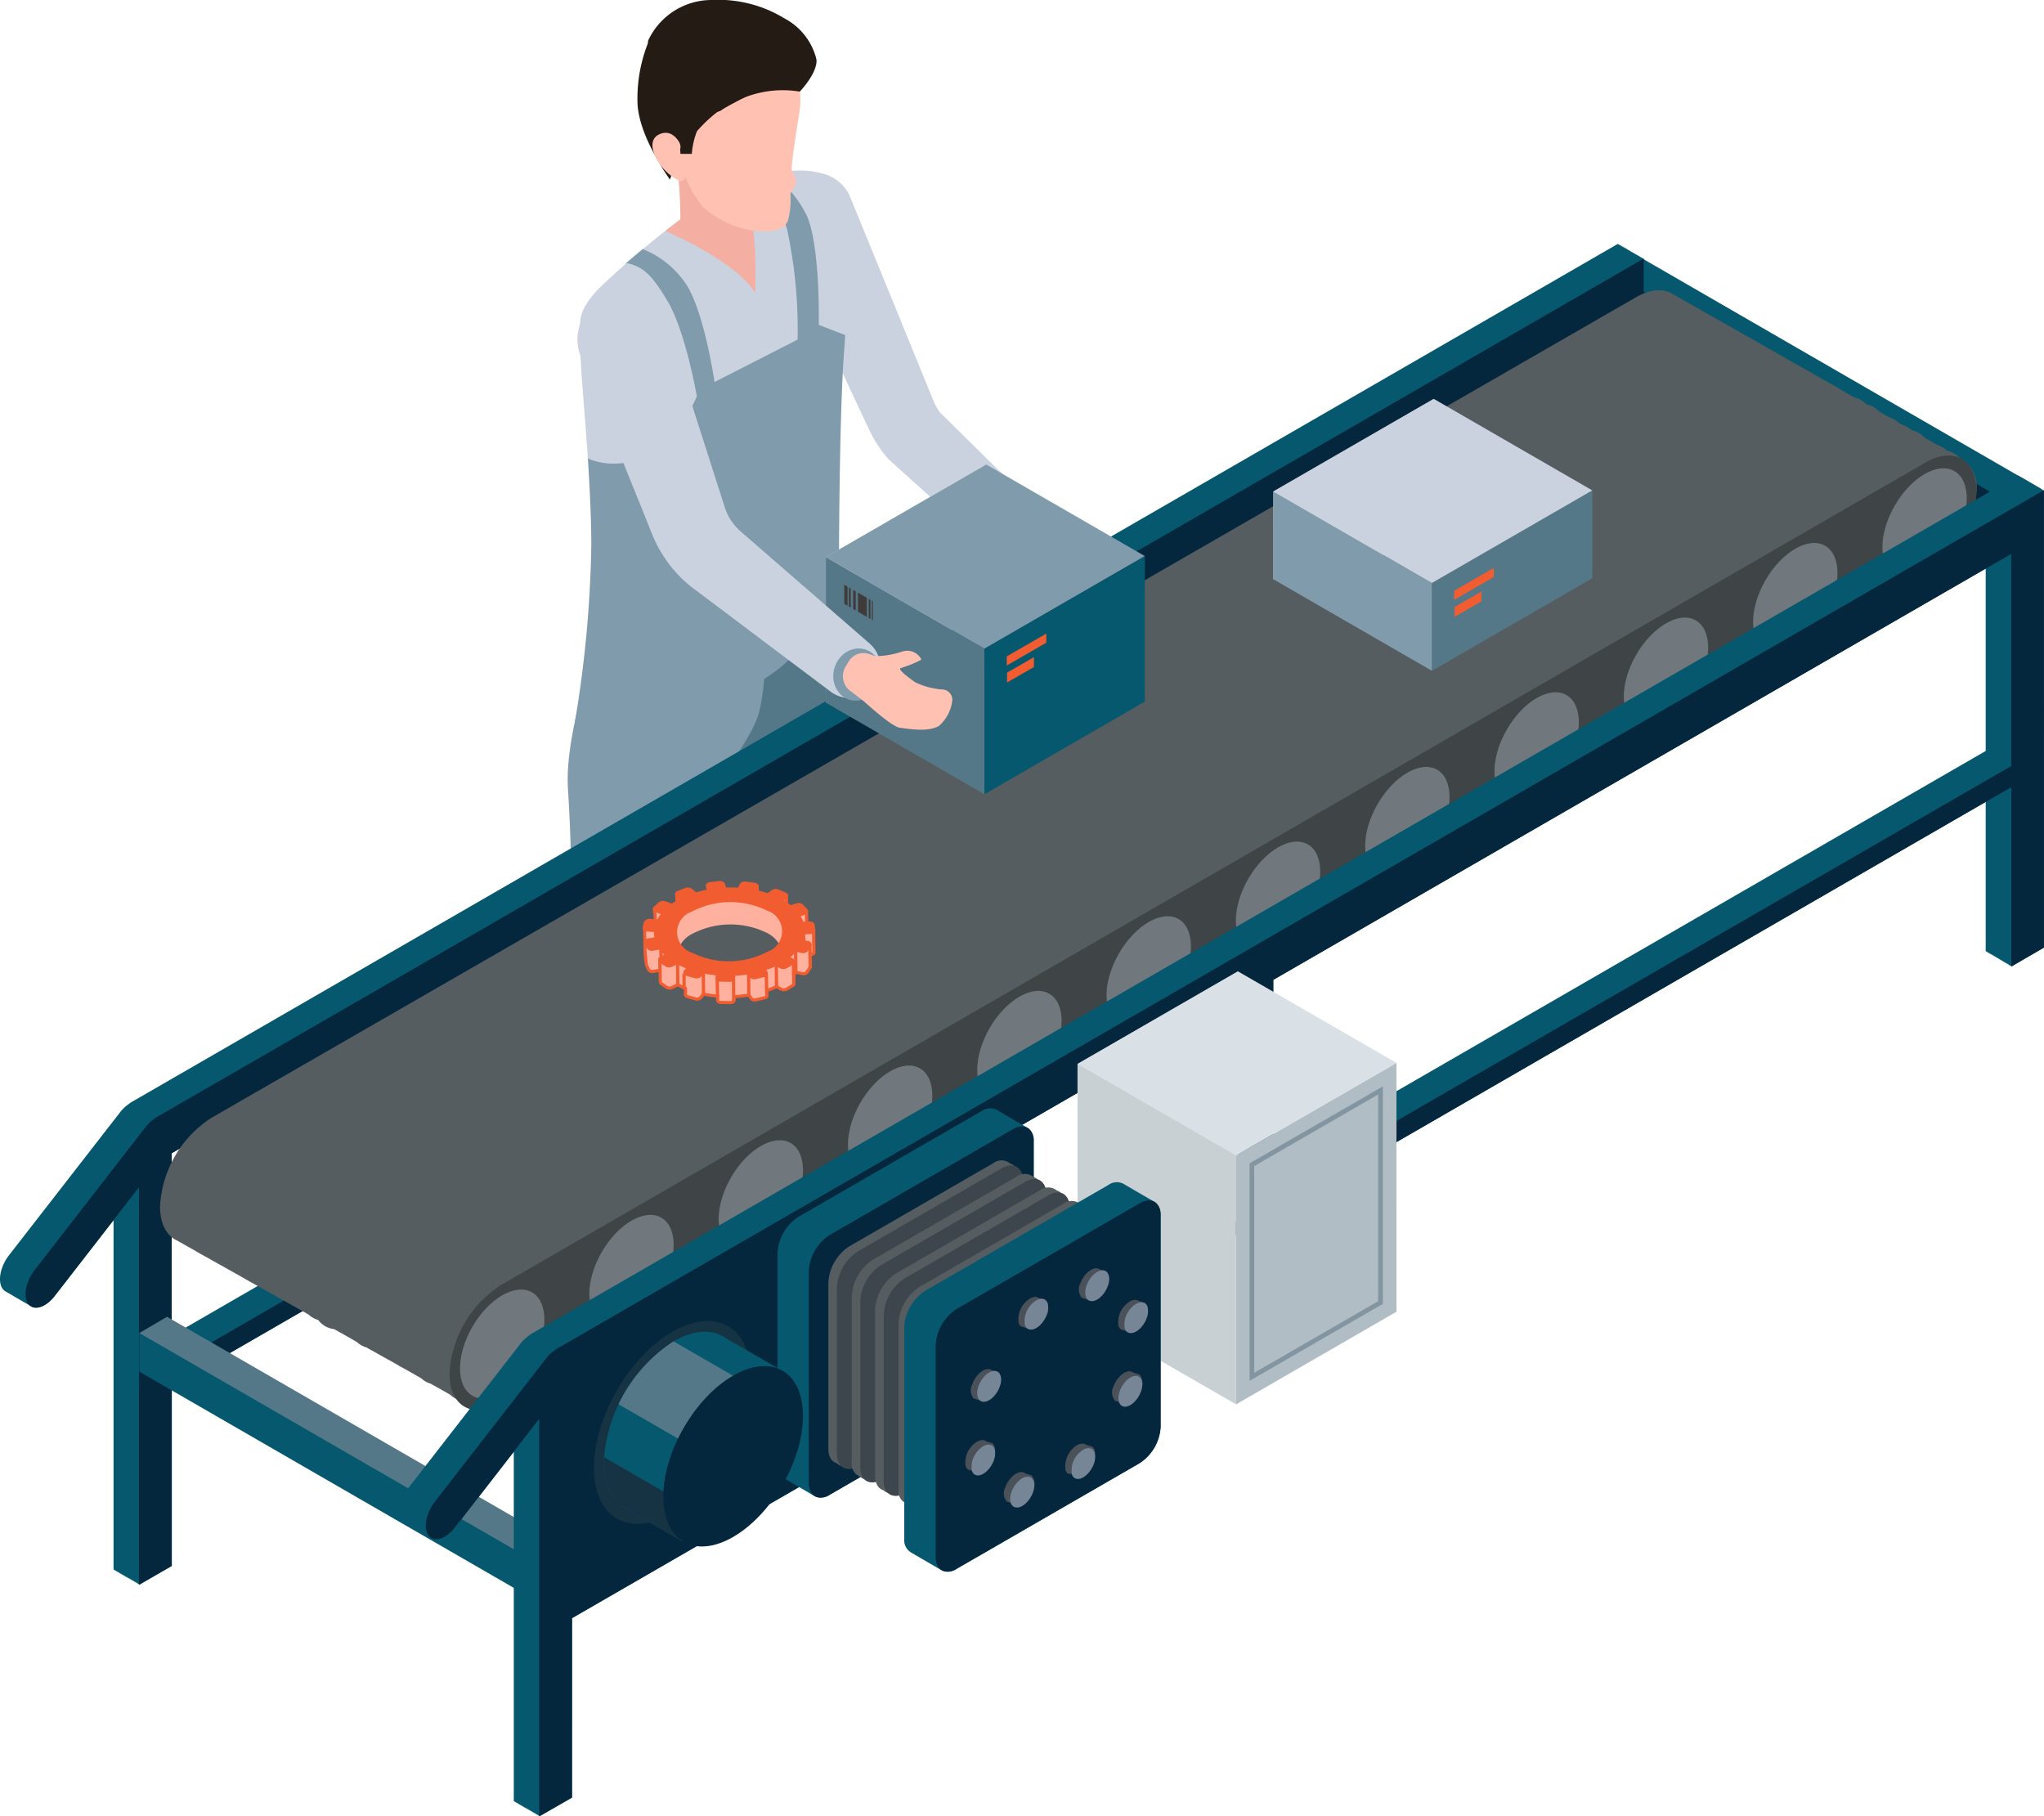 <svg id="Layer_2" data-name="Layer 2" xmlns="http://www.w3.org/2000/svg" xmlns:xlink="http://www.w3.org/1999/xlink" width="197.954" height="175.898" viewBox="0 0 197.954 175.898">
  <defs>
    <clipPath id="clip-path">
      <path id="Path_15221" data-name="Path 15221" d="M334.657,101.179a86.092,86.092,0,0,0-7.923,6.717c-2.549,2.67-1.626,3.682-1.748,5.746s.972,10.8,1.027,18.876a48.24,48.24,0,0,1-1.753,13.71s4.485,2.8,9.036,2.557,10.32-2.739,12.747-5.948,2.61-5.464,2.61-5.464,1.318-16.487,1.864-23.587.284-15.566-.626-16.233-2.523-1.529-5.934-.856C342.3,97.011,336.539,99.539,334.657,101.179Z" transform="translate(-324.26 -96.454)" fill="none"/>
    </clipPath>
    <clipPath id="clip-path-2">
      <path id="Path_15219" data-name="Path 15219" d="M334.657,101.179a86.092,86.092,0,0,0-7.923,6.717c-2.549,2.67-1.626,3.682-1.748,5.746s.972,10.8,1.027,18.876a48.24,48.24,0,0,1-1.753,13.71s4.485,2.8,9.036,2.557,10.32-2.739,12.747-5.948,3.964-5.53,3.964-5.53-.036-16.42.514-23.52.284-15.566-.626-16.233-2.523-1.529-5.934-.856C342.3,97.011,336.539,99.54,334.657,101.179Z" transform="translate(-324.26 -96.454)" fill="none"/>
    </clipPath>
    <clipPath id="clip-path-3">
      <path id="Path_15269" data-name="Path 15269" d="M353.394,754.071c-1.238-.881-3.036-.847-5.039.308A14.952,14.952,0,0,0,341.59,766.1c0,2.109.726,3.594,1.9,4.329l5.741,3.346,9.8-16.456Z" transform="translate(-341.59 -753.456)" fill="#05586d"/>
    </clipPath>
  </defs>
  <g id="Layer_1" data-name="Layer 1" transform="translate(0)">
    <path id="Path_15208" data-name="Path 15208" d="M444.217,99.655l4.464,10.912,2.225,5.455,1.116,2.727.269.656.043.1.043.1c.031.068.063.137.1.2a5.4,5.4,0,0,0,.472.77l-.317-.342,11.639,11.468a3,3,0,0,1-4.108,4.361l-12.136-10.934-.127-.115-.19-.229a12.1,12.1,0,0,1-1.169-1.672c-.086-.147-.171-.3-.246-.448l-.118-.231-.111-.231-.325-.685-1.251-2.668-2.5-5.337-5-10.689a3.95,3.95,0,0,1,7.151-3.355C444.162,99.53,444.193,99.6,444.217,99.655Z" transform="translate(-361.875 -80.563)" fill="#cbd2df"/>
    <path id="Path_15209" data-name="Path 15209" d="M337.338,704.839l-8.6,4.964c-5.21,3.007-13.656,3.007-18.864,0s-5.21-7.884,0-10.891l8.6-4.964c5.209-3.007,13.654-3.007,18.864,0S342.546,701.832,337.338,704.839Z" transform="translate(-253.591 -573.298)" fill="#dbd4d4"/>
    <path id="Path_15210" data-name="Path 15210" d="M408.377,672.756a17.7,17.7,0,0,0,.055,2.321,4.908,4.908,0,0,0,2.376,1.784c1.135.342,1.511.089,1.511.089s4.519,3.673,5.292,4.141a3.864,3.864,0,0,0,2.829.585c1.441-.144,2.556-.864,2.61-1.638a4.794,4.794,0,0,0-2.143-3.168c-3.791-2.374-5.931-6.871-5.3-6.6Z" transform="translate(-338.464 -555.534)" fill="#131315"/>
    <path id="Path_15211" data-name="Path 15211" d="M322.4,733.237s2.064,2.641,2.809,3.841a21.26,21.26,0,0,1,2.3,3.937c.241.984-.792,1.992-2.112,2.354s-5.185-1.056-6.528-2.761a15.052,15.052,0,0,1-2.112-4.2c-.048-.113-.481-.171-.481-.171a11.594,11.594,0,0,1-1.416-1.9,12.086,12.086,0,0,1-.072-2.184S321.417,732.2,322.4,733.237Z" transform="translate(-260.894 -606.839)" fill="#131315"/>
    <path id="Path_15212" data-name="Path 15212" d="M388.74,337.55s2.427,15.378,2.427,19.908.4,11.088.323,15.215c-.065,3.343.342,13.009.514,16.553a1.838,1.838,0,0,0,1.573,1.727c1.77.255,4.711-.017,6.737-3.805,0,0-.243-12.22,0-18.452.2-5.152,2.506-16.827,2.506-23.544s.318-16.783.318-16.783Z" transform="translate(-322.199 -272.164)" fill="#547887"/>
    <path id="Path_15213" data-name="Path 15213" d="M331.288,352.288s-1.22,10.1-1.862,13.111c-1.5,7.04-2.427,10.2-3.237,15.619s-2.833,11.9-3.48,15.942-1.133,20.882-1.133,20.882-1.053,3.156-5.1,2.105-3.237-3.4-3.237-3.4-.246-14.1.856-22.984a158.962,158.962,0,0,0,.486-25.978c-.306-4.289,1.457-10.2,2.792-14.323S331.288,352.288,331.288,352.288Z" transform="translate(-259.567 -291.034)" fill="#809cac"/>
    <path id="Path_15214" data-name="Path 15214" d="M382.707,388.559a15.043,15.043,0,0,0,2.752-3.723c.647-1.619,3.48-4.774,4.046-7.36a22.341,22.341,0,0,0,.486-4.936l-8.822,3.16.484,4.524Z" transform="translate(-315.925 -308.774)" fill="#809cac"/>
    <path id="Path_15215" data-name="Path 15215" d="M351.368,112.635a1.333,1.333,0,0,1-1.046-.472c-1.174-1.487-1.07-3.2-.96-4.991.135-2.225.027-4.485.027-6.713a1.475,1.475,0,0,1,.721-1.33,3.631,3.631,0,0,0-.58-.781,2.627,2.627,0,0,0-2.3-.315,1.551,1.551,0,0,1-1.843-.883c-.221.033-.452.07-.685.116a25.172,25.172,0,0,0-4.259,1.611,1.512,1.512,0,0,1-.464,2.3c-1.309.717-2.355,1.835-3.689,2.508-1.282.649-2.595,1.369-4.069,1.08a1.3,1.3,0,0,1-.424-.171c-.572.469-1.164.965-1.742,1.465l.041.036a1.676,1.676,0,0,1,0,2.3,11.516,11.516,0,0,0-2.364,6.586c-.063,1.3.171,2.578.171,3.877,0,1.477-.224,2.942-.241,4.419a1.516,1.516,0,0,1-1.243,1.527c.171,2.641.318,5.5.342,8.288a112.339,112.339,0,0,1-1.607,17.43,65.783,65.783,0,0,1,8.875-1.159c4.553-.243,10.32-2.739,12.747-5.948s3.964-5.53,3.964-5.53-.036-16.42.514-23.52C351.3,113.794,351.333,113.214,351.368,112.635Z" transform="translate(-269.493 -80.521)" fill="#809cac"/>
    <g id="Group_8078" data-name="Group 8078" transform="translate(55.504 16.51)" clip-path="url(#clip-path)">
      <g id="Group_8077" data-name="Group 8077" transform="translate(0 0)" clip-path="url(#clip-path-2)">
        <path id="Path_15216" data-name="Path 15216" d="M323.386,161.033s-1.083-6.277-2.853-9.243-2.567-3.367-4.392-3.766-6.675,3.822-7.36,11.923S318.992,171.531,323.386,161.033Z" transform="translate(-311.405 -139.176)" fill="#cbd2df"/>
        <path id="Path_15217" data-name="Path 15217" d="M436.737,104.973s.171-7.7-1.2-10.669a11.542,11.542,0,0,0-4.279-4.621s5.02-1.883,7.133-.457,2.509,12.267,2.509,12.439-.626,4.678-.626,4.678Z" transform="translate(-412.945 -90.021)" fill="#cbd2df"/>
        <path id="Path_15218" data-name="Path 15218" d="M354.214,97.867a9.023,9.023,0,0,1,5.763,4.108c1.677,2.961,2.568,9.186,2.568,9.186l8.045-4.108a46.091,46.091,0,0,0-1.027-10.727,11.779,11.779,0,0,0-5.534-6.847L353.93,93.7Z" transform="translate(-348.851 -90.674)" fill="#cbd2df"/>
      </g>
      <path id="Path_15220" data-name="Path 15220" d="M375.74,104.1s6.823,2.857,8.8,6.016c0,0,.438-6.42-1.142-10.015s-7.595.739-7.595.739Z" transform="translate(-366.928 -98.298)" fill="#f5aea2"/>
    </g>
    <path id="Path_15222" data-name="Path 15222" d="M380,72.377a45.382,45.382,0,0,1,.822,10.207l4.827.835.486-9.414S381.22,71.369,380,72.377Z" transform="translate(-314.955 -59.798)" fill="#f5aea2"/>
    <path id="Path_15223" data-name="Path 15223" d="M378.664,20.066s-.209,1.369-.3,1.95-.431,2.91-.387,3.29.536.856.387,1.369-.513.834-.513,1.027a8.063,8.063,0,0,1-.253,2.591c-.327.709-.969,1.056-2.739,1.012a9.4,9.4,0,0,1-5.455-2.323,10.118,10.118,0,0,1-1.684-2.853c-.363-.668-2.858-2.124-3.1-2.817a9.034,9.034,0,0,1-.755-6.968c1.032-4.248,5.857-5.554,7.963-5.6a7.186,7.186,0,0,1,5.835,3.812C378.661,16.658,379.047,17.793,378.664,20.066Z" transform="translate(-301.295 -8.906)" fill="#ffc2b2"/>
    <path id="Path_15224" data-name="Path 15224" d="M376.952,11.924a7.569,7.569,0,0,0-2.307-3.658A10.207,10.207,0,0,0,368.466,6c-2.343,0-6.107,1.765-6.569,2.509a14.564,14.564,0,0,0-1.279,6.581c.178,2.7,2.1,5.6,2.273,5.939s.856,1.333.856,1.333a2.083,2.083,0,0,0-.072-1.917,3.15,3.15,0,0,1-.288-2.122,7,7,0,0,1,1.172.39,4.128,4.128,0,0,1,.214,1.164h1.1a7.406,7.406,0,0,1,.5-2.2,13.746,13.746,0,0,1,1.953-1.845S375.247,11.924,376.952,11.924Z" transform="translate(-298.873 -4.973)" fill="#241b15"/>
    <path id="Path_15225" data-name="Path 15225" d="M371.781,76.139s-.669-1.429-1.95-.856-.491,2.278.149,3.052a4.975,4.975,0,0,0,1.831,1.489c.313.045.64-.224.476-.8s-.536-.774-.58-1.54S372.021,76.793,371.781,76.139Z" transform="translate(-305.959 -62.285)" fill="#ffc2b2"/>
    <path id="Path_15226" data-name="Path 15226" d="M381.326,8.872s1.748-1.814,1.614-3.125a6.146,6.146,0,0,0-3.093-3.964A12.285,12.285,0,0,0,372.79,0a6.77,6.77,0,0,0-6.15,3.937c-.269.979,3.293,5.881,3.423,6.251s2.958.875,3.594.537A10.12,10.12,0,0,1,381.326,8.872Z" transform="translate(-303.87)" fill="#241b15"/>
    <path id="Path_15227" data-name="Path 15227" d="M1146.513,163.255l-40.584-23.445-2.689,1.571,2.689,1.929v.234l1.684.972,2.906,2.085-.45-.666,36.443,21.055Z" transform="translate(-948.783 -115.879)" fill="#05586d"/>
    <path id="Path_15228" data-name="Path 15228" d="M1103.24,152.727l40.583,23.446v-3.737L1103.24,148.99Z" transform="translate(-948.783 -123.488)" fill="#04273e"/>
    <path id="Path_15229" data-name="Path 15229" d="M159.176,183.627v-44.3l-.062.036v-.072l-.062.034v-.07l-.062.034v-.072l-.062.036v-.072l-.062.036v-.072l-.062.036v-.077l-.062.036v-.072l-.063.036v-.072l-.062.036V139l-.062.036v-.072L158.5,139v-.062l-.062.036V138.9l-.062.036v-.072l-.062.036v-.072l-.062.036v-.072l-.063.036v-.072l-.062.036v-.072l-.062.036v-.072l-.062.034v-.072l-.062.036v-.072l-.062.036v-.072l-.062.036v-.072l-.062.036V138.5l-.063.036v-.072l-.062.036v-.08l-.062.036v-.072l-.062.034v-.072l-.062.036v-.072l-.062.036v-.072l-.062.036v-.062l-.062.036v-.072l-.063.036v-.072l-.062.036v-.072l-.062.036v-.072l-.062.036v-.072l-.062.034v-.072l-.062.036V138l-.062.036v-.072l-.062.036v-.072l-.063.036v-.072l-2.324,1.342L13.337,220.661l-.573.33a2.835,2.835,0,0,0-.383.27,3.67,3.67,0,0,0-.765.745L.864,235.843c-.873,1.121-1.133,2.588-.6,3.278a.875.875,0,0,0,.276.236l.062.036.062.036.063.038.062.036c.019.014.041.024.062.036l.062.036.062.036.062.036.062.036.062.036.063.038.062.036c.019.014.041.024.062.036l.062.036.062.036.062.036.062.036.062.036.063.038.062.036c.019.014.041.024.062.036l.062.036.062.036.062.036.062.036.062.036.063.038.062.036.062.036.062.036.062.036.062.036.062.036.062.036a.466.466,0,0,0,.063.036c.019.014.041.026.062.038l.062.036.062.036.062.036c.589.4,1.563.01,2.328-.979l5.695-7.336v33.858l.062-.036v.072l.062-.036v.072l.062-.036v.072l.062-.036v.072l.063-.036v.072l.062-.036v.072l.062-.034v.072l.062-.036v.072l.062-.036v.072l.062-.036v.072l.062-.036v.072l.062-.036v.072l.063-.036v.072l.062-.036v.072l.062-.034v.072l.062-.036v.072l.062-.036v.072l.062-.036v.079l.062-.036V267l.062-.036v.072l.063-.036v.072l.062-.036v.072l.062-.034v.062l.062-.036v.072l.062-.036v.072l.062-.036v.072l.062-.036v.072l.062-.036v.072l.063-.036v.072l.062-.036v.072l.062-.036v.072l.062-.034v.072l.062-.036v.072l.062-.036v.072l.062-.036v.072l.063-.036v.072l.062-.036v.081l.062-.036v.072l.062-.036v.072l.062-.034v.072l3.165-1.828v-17.37l136.911-79.048v14.491l.062-.036v.072l.062-.034v.072l.063-.036v.079l.062-.036v.072l.062-.036v.072l.062-.036v.072l.062-.036v.072l.062-.036v.063l.062-.036v.072l.062-.036v.072l.063-.034v.072l.062-.036v.072l.062-.036v.072l.062-.036v.072l.062-.036v.072l.062-.036v.072l.062-.036v.072l.062-.036v.072l.063-.034v.072l.062-.036v.072l.062-.036v.072l.062-.036v.079l.062-.036v.072l.062-.036v.072l.062-.036v.072l.062-.036v.072l.063-.034v.062l.062-.036v.072l.062-.036v.072l.062-.036v.072l.062-.036v.072l.062-.036v.072l.062-.036v.072l.063-.036v.072l.062-.034v.07l.062-.034v.072l.062-.036v.072l.062-.036v.072l.062-.036v.072l.062-.036v.072Zm-79.483,23.59L16.615,243.635V225.962l63.078-36.417Zm73.834-42.631-68.98,39.834V186.746l68.98-39.832Z" transform="translate(0.011 -114.288)" fill="#05586d"/>
    <path id="Path_15230" data-name="Path 15230" d="M171.16,146.3l-2.324,1.342L27.795,229.071l-.585.33a2.691,2.691,0,0,0-.383.27,3.67,3.67,0,0,0-.765.745L15.322,244.26c-.866,1.121-1.133,2.588-.6,3.278s1.676.342,2.542-.779l8.168-10.522v38.49L28.6,272.9V255.535l139.391-80.477v17.366l3.168-1.826ZM28.6,253.479v-20.54l65.557-37.845v20.54Zm67.932-39.214v-20.54l71.46-41.27V173Z" transform="translate(-11.974 -121.258)" fill="#04273e"/>
    <path id="Path_15231" data-name="Path 15231" d="M318.764,766.026l-36.4-21.016-2.689,1.573,2.689,1.929v.234l1.684.972,2.906,2.085-.45-.666,32.255,18.625Z" transform="translate(-266.189 -617.49)" fill="#547887"/>
    <path id="Path_15232" data-name="Path 15232" d="M279.68,757.937l36.4,21.016v-3.737L279.68,754.2Z" transform="translate(-266.189 -625.107)" fill="#05586d"/>
    <path id="Path_15233" data-name="Path 15233" d="M264.866,180.481a2.675,2.675,0,0,0-1.246-.71,2.261,2.261,0,0,0-.935-.539,34.509,34.509,0,0,0-1.246-.71,2.349,2.349,0,0,0-1.246-.721,2.541,2.541,0,0,0-.935-.539,2.338,2.338,0,0,0-.312-.18,2.074,2.074,0,0,0-.935-.531,2.145,2.145,0,0,0-.31-.18,17.066,17.066,0,0,0-.623-.351,2.461,2.461,0,0,0-1.246-.721,2.676,2.676,0,0,0-1.246-.71,2.454,2.454,0,0,0-.312-.18,17.04,17.04,0,0,1-.623-.351,60.483,60.483,0,0,0-2.181-1.25,2.464,2.464,0,0,0-.312-.181,22452.625,22452.625,0,0,0-1.246-.719,2.449,2.449,0,0,0-.312-.171,51.095,51.095,0,0,1-.935-.531,51.48,51.48,0,0,1-.935-.531,17.122,17.122,0,0,1-.623-.351,2.345,2.345,0,0,0-.312-.181,17.136,17.136,0,0,0-.623-.351l-.621-.359a2.36,2.36,0,0,0-.313-.18,2.146,2.146,0,0,0-.31-.18,17.2,17.2,0,0,1-.623-.351,17.127,17.127,0,0,1-.623-.351,52.136,52.136,0,0,1-.935-.531,2.262,2.262,0,0,0-.312-.171,2.461,2.461,0,0,0-.311-.181,51.784,51.784,0,0,1-.935-.531,2.674,2.674,0,0,0-.312-.18,2.45,2.45,0,0,0-.312-.171,51.968,51.968,0,0,1-.935-.531,51.888,51.888,0,0,1-.935-.531,17.156,17.156,0,0,1-.623-.351,2.259,2.259,0,0,0-.312-.18,2.46,2.46,0,0,0-.312-.181,2.54,2.54,0,0,0-.312-.171c-.9-.618-2.2-.584-3.648.25L95.483,244.4a10.9,10.9,0,0,0-4.943,8.558c0,1.667.62,2.809,1.607,3.283a52.052,52.052,0,0,1,1.246.7,17.241,17.241,0,0,1,.623.351,2.465,2.465,0,0,0,.312.181,17.285,17.285,0,0,0,.623.351,17.048,17.048,0,0,1,.623.351,17.091,17.091,0,0,1,.623.351,25.588,25.588,0,0,1,.935.522,16.98,16.98,0,0,1,.623.351,1442.471,1442.471,0,0,1,.623.342,2.249,2.249,0,0,0,.312.181A2.418,2.418,0,0,0,99,260.1a2.522,2.522,0,0,0,.31.18,3705.684,3705.684,0,0,0,.623.342,2.451,2.451,0,0,0,.312.18,17.065,17.065,0,0,1,.623.351,2210.144,2210.144,0,0,1,.623.342,50.877,50.877,0,0,1,.935.531,4153.137,4153.137,0,0,1,.623.342,2.458,2.458,0,0,0,.312.181,17.2,17.2,0,0,1,.623.351,1442.471,1442.471,0,0,0,.623.342,2.444,2.444,0,0,0,.312.18,2.262,2.262,0,0,0,.935.531,2.261,2.261,0,0,0,1.558.89,2.16,2.16,0,0,0,.312.171,2.339,2.339,0,0,0,.312.181,105.049,105.049,0,0,1,1.246.71,2.342,2.342,0,0,0,.312.171,2.075,2.075,0,0,0,.935.531,2.168,2.168,0,0,0,.312.18,2.078,2.078,0,0,0,.312.171,2.149,2.149,0,0,0,.31.171,2.183,2.183,0,0,0,.313.18,2.143,2.143,0,0,0,.31.171,2.458,2.458,0,0,0,.312.181,51.527,51.527,0,0,1,1.246.7,2.447,2.447,0,0,0,.312.18,8034.312,8034.312,0,0,1,.623.342,103.651,103.651,0,0,0,1.246.71,2.261,2.261,0,0,0,.935.531,2.456,2.456,0,0,0,.312.181,86.743,86.743,0,0,1,1.558.882,2.261,2.261,0,0,0,.935.531,2.164,2.164,0,0,0,.312.171c.9.62,2.2.584,3.648-.25l138.008-79.676a10.9,10.9,0,0,0,4.943-8.558A3.166,3.166,0,0,0,264.866,180.481Z" transform="translate(-75.041 -136.127)" fill="#565d61"/>
    <path id="Path_15234" data-name="Path 15234" d="M397.271,269.808,259.263,349.484c-2.73,1.576-4.943.3-4.943-2.853a10.914,10.914,0,0,1,4.943-8.558l138.008-79.678c2.739-1.575,4.943-.3,4.943,2.855A10.919,10.919,0,0,1,397.271,269.808Z" transform="translate(-210.787 -213.607)" fill="#3f4447"/>
    <ellipse id="Ellipse_2738" data-name="Ellipse 2738" cx="5.779" cy="3.336" rx="5.779" ry="3.336" transform="translate(42.858 133.493) rotate(-60)" fill="#70777d"/>
    <ellipse id="Ellipse_2739" data-name="Ellipse 2739" cx="5.779" cy="3.336" rx="5.779" ry="3.336" transform="translate(55.382 126.263) rotate(-60)" fill="#70777d"/>
    <ellipse id="Ellipse_2740" data-name="Ellipse 2740" cx="5.779" cy="3.336" rx="5.779" ry="3.336" transform="translate(67.905 119.033) rotate(-60)" fill="#70777d"/>
    <ellipse id="Ellipse_2741" data-name="Ellipse 2741" cx="5.779" cy="3.336" rx="5.779" ry="3.336" transform="translate(80.428 111.802) rotate(-60)" fill="#70777d"/>
    <ellipse id="Ellipse_2742" data-name="Ellipse 2742" cx="5.779" cy="3.336" rx="5.779" ry="3.336" transform="translate(92.95 104.572) rotate(-60)" fill="#70777d"/>
    <ellipse id="Ellipse_2743" data-name="Ellipse 2743" cx="5.779" cy="3.336" rx="5.779" ry="3.336" transform="translate(105.473 97.342) rotate(-60)" fill="#70777d"/>
    <ellipse id="Ellipse_2744" data-name="Ellipse 2744" cx="5.779" cy="3.336" rx="5.779" ry="3.336" transform="translate(117.996 90.113) rotate(-60)" fill="#70777d"/>
    <ellipse id="Ellipse_2745" data-name="Ellipse 2745" cx="5.779" cy="3.336" rx="5.779" ry="3.336" transform="translate(130.519 82.883) rotate(-60)" fill="#70777d"/>
    <ellipse id="Ellipse_2746" data-name="Ellipse 2746" cx="5.779" cy="3.336" rx="5.779" ry="3.336" transform="translate(143.042 75.652) rotate(-60)" fill="#70777d"/>
    <ellipse id="Ellipse_2747" data-name="Ellipse 2747" cx="5.779" cy="3.336" rx="5.779" ry="3.336" transform="translate(155.566 68.422) rotate(-60)" fill="#70777d"/>
    <ellipse id="Ellipse_2748" data-name="Ellipse 2748" cx="5.779" cy="3.336" rx="5.779" ry="3.336" transform="translate(168.088 61.194) rotate(-60)" fill="#70777d"/>
    <ellipse id="Ellipse_2749" data-name="Ellipse 2749" cx="5.779" cy="3.336" rx="5.779" ry="3.336" transform="translate(180.611 53.964) rotate(-60)" fill="#70777d"/>
    <path id="Path_15235" data-name="Path 15235" d="M385.651,314.631v-44.3l-.062.036V270.3l-.063.036v-.072l-.062.036v-.072l-.062.034v-.072l-.062.036v-.072l-.062.036v-.072l-.062.036v-.072l-.062.036v-.072l-.062.036v-.072l-.063.036v-.072l-.062.036v-.072l-.062.034V269.9l-.062.036v-.072l-.062.036v-.072l-.062.036v-.072l-.062.036v-.072l-.062.036v-.072l-.063.036v-.072l-.062.036v-.072l-.062.034v-.07l-.062.034v-.072l-.062.036v-.072l-.062.036V269.5l-.062.036v-.072l-.062.036v-.079l-.063.036v-.072l-.062.036v-.072l-.062.036v-.072l-.062.034v-.072l-.062.036v-.062l-.062.036v-.072l-.062.036v-.072l-.063.036v-.072l-.062.036v-.072l-.062.036v-.072l-.062.036v-.072l-.062.034V269l-.062.036v-.072l-.062.036v-.072l-.062.036v-.072l-2.326,1.344L239.81,351.661l-.573.33a2.835,2.835,0,0,0-.383.27,3.6,3.6,0,0,0-.763.746L227.342,366.85c-.866,1.121-1.133,2.588-.6,3.28a.912.912,0,0,0,.276.235l.062.038.063.036c.019.014.041.024.062.036l.062.036.062.036.062.036.062.036.062.036.063.038.062.036c.019.014.041.024.062.036l.062.036.062.036.062.036.062.036.062.036a.465.465,0,0,0,.063.036.536.536,0,0,0,.062.038l.062.036c.019.014.041.024.062.036l.062.036.062.036.062.036.062.036a.459.459,0,0,0,.063.036c.019.014.041.026.062.038l.062.036c.019.014.041.024.062.036l.062.036.062.036.062.036.062.036a.468.468,0,0,0,.063.036c.019.014.041.026.062.038l.062.036.062.036.062.036.062.036.062.036c.589.4,1.563.01,2.328-.979l5.695-7.336v33.858l.062-.036v.072l.062-.036v.072l.063-.036v.072l.062-.036v.072l.062-.034v.072l.062-.036v.072l.062-.036v.072l.062-.036v.072l.062-.036v.072l.062-.036v.072l.063-.036v.072l.062-.036v.072l.062-.034v.07l.062-.034v.072l.062-.036v.072l.062-.036v.072l.062-.036v.072l.062-.036v.072l.063-.036V398l.062-.036v.072l.062-.036v.072l.062-.034v.072l.062-.036v.072l.062-.036v.072l.062-.036v.072l.062-.036v.072l.063-.036v.072l.062-.036v.072l.062-.036v.072l.062-.034v.072l.062-.036v.072l.062-.036v.072l.062-.036v.072l.062-.036v.072l.063-.036v.072l.062-.036v.072l.062-.036v.072l.062-.034v.072l.062-.036v.072l.062-.036v.072l3.165-1.823V379.567L380.012,300.52V315.01l.063-.034v.072l.062-.036v.072l.062-.036v.075l.062-.036v.072l.062-.036v.072l.062-.036v.072l.062-.036v.072l.062-.036v.063l.063-.034v.072l.062-.036v.072l.062-.036v.072l.062-.036v.072l.062-.036v.072l.062-.036v.072l.062-.036v.072l.062-.036v.072l.063-.034v.072l.062-.036v.072l.062-.036v.072l.062-.036v.072l.062-.036v.072l.062-.036v.079l.062-.036v.072l.062-.036v.072l.063-.036v.072l.062-.034v.072l.062-.036v.072l.062-.036v.072l.062-.036v.072l.062-.036v.072l.062-.036v.072l.062-.036v.072l.063-.036v.072l.062-.034v.072l.062-.036v.072l.062-.036v.079l.062-.036v.072l.062-.036v.072l.062-.036v.072l.062-.036v.072Zm-79.478,23.59-63.078,36.417V356.965l63.077-36.417Zm73.839-42.631-68.994,39.834V317.749l68.994-39.832Z" transform="translate(-187.704 -222.865)" fill="#05586d"/>
    <path id="Path_15236" data-name="Path 15236" d="M397.614,277.32l-2.326,1.342L254.247,360.091l-.573.33a2.838,2.838,0,0,0-.383.27,3.6,3.6,0,0,0-.763.746L241.776,375.28c-.866,1.121-1.131,2.588-.6,3.278s1.676.342,2.542-.779l8.168-10.522v38.49l3.168-1.819V386.555l139.4-80.475v17.365l3.165-1.826ZM255.058,384.5v-20.54l65.557-37.845v20.54Zm67.924-39.214v-20.54l71.467-41.251v20.54Z" transform="translate(-199.667 -229.852)" fill="#04273e"/>
    <path id="Path_15237" data-name="Path 15237" d="M538.073,716.654l-23.441,13.534,0-25.055L538.073,691.6Z" transform="translate(-460.923 -573.222)" fill="#04273e"/>
    <ellipse id="Ellipse_2750" data-name="Ellipse 2750" cx="10.756" cy="6.21" rx="10.756" ry="6.21" transform="translate(54.369 143.958) rotate(-60)" fill="#163343"/>
    <path id="Path_15238" data-name="Path 15238" d="M826.075,573.668l-15.535,8.969v-24.1l15.535-8.969Z" transform="translate(-706.183 -455.502)" fill="#ced6cd"/>
    <path id="Path_15239" data-name="Path 15239" d="M915.775,625.448l-15.535,8.967v-24.1l15.533-8.969Z" transform="translate(-780.53 -498.419)" fill="#b1bdc4"/>
    <path id="Path_15240" data-name="Path 15240" d="M707,643.156V622.093l12.908-7.453v21.065Zm.454-20.8v20.018l12-6.929V615.426Z" transform="translate(-585.984 -509.435)" fill="#8295a1"/>
    <path id="Path_15241" data-name="Path 15241" d="M810.54,601.97l15.354,8.863v24.1l-15.354-8.861Z" transform="translate(-706.183 -498.933)" fill="#c9d0d4"/>
    <path id="Path_15242" data-name="Path 15242" d="M826.075,549.57l15.352,8.863L825.894,567.4l-15.354-8.863Z" transform="translate(-706.183 -455.502)" fill="#dae1e6"/>
    <path id="Path_15243" data-name="Path 15243" d="M464.681,630.28a1.405,1.405,0,0,0-.623-1.326l-.056-.033-.055-.033-.056-.033-.056-.032-.056-.033-.056-.033-.056-.033-.057-.033-.055-.032-.057-.033-.056-.032-.057-.032-.056-.033-.056-.032-.055-.033-.053-.026-.057-.033-.056-.033-.057-.033-.056-.033a.566.566,0,0,0-.055-.031l-.169-.1-.056-.033a.439.439,0,0,0-.056-.032.572.572,0,0,0-.055-.033l-.056-.032-.056-.033-.056-.032-.057-.033a.467.467,0,0,0-.056-.032.57.57,0,0,0-.055-.032l-.056-.033-.057-.033-.056-.032-.056-.033a.445.445,0,0,0-.056-.032.589.589,0,0,0-.055-.033l-.056-.032-.056-.033-.056-.032-.056-.033a.454.454,0,0,0-.056-.032.578.578,0,0,0-.055-.032l-.057-.033-.056-.033-.056-.033-.056-.033-.056-.033a.592.592,0,0,0-.055-.033l-.056-.033-.057-.032a1.4,1.4,0,0,0-1.46.123l-17.736,10.231a4.492,4.492,0,0,0-2.027,3.511v20.475a1.4,1.4,0,0,0,.623,1.326l.056.033a.438.438,0,0,0,.057.033.558.558,0,0,0,.055.033l.056.033.056.033.056.033.056.033a.452.452,0,0,0,.057.032.554.554,0,0,0,.055.033l.056.032.057.033.056.033.056.033a.439.439,0,0,0,.056.033.588.588,0,0,0,.055.033l.056.033.056.033.056.032.056.033a.436.436,0,0,0,.057.032.566.566,0,0,0,.055.033l.056.032.056.033.057.033.056.033.056.033.055.033.056.032.057.033.056.033.056.033.057.032.055.032.056.033.056.032.056.033.056.032.056.033.055.033.056.033.056.033.056.033.056.033.056.033.055.033.056.032.056.033.057.033.056.033.056.032.055.033.056.031.056.034a1.407,1.407,0,0,0,1.46-.123l17.728-10.239a4.489,4.489,0,0,0,2.027-3.509Z" transform="translate(-364.569 -519.75)" fill="#05586d"/>
    <path id="Path_15244" data-name="Path 15244" d="M477.344,662.729l-17.728,10.239c-1.119.645-2.027.122-2.027-1.171V651.32a4.481,4.481,0,0,1,2.027-3.511l17.728-10.237c1.119-.645,2.027-.121,2.027,1.171V659.22A4.448,4.448,0,0,1,477.344,662.729Z" transform="translate(-379.264 -528.213)" fill="#04273e"/>
    <path id="Path_15245" data-name="Path 15245" d="M487.5,658.461a1.308,1.308,0,0,0-.808-1.4.973.973,0,0,0-.413-.243,1.3,1.3,0,0,0-1.631-.014l-13.933,8.045a4.492,4.492,0,0,0-2.027,3.511v16.09c0,.765.318,1.256.81,1.4a.958.958,0,0,0,.413.245,1.3,1.3,0,0,0,1.631.014l13.933-8.045a4.489,4.489,0,0,0,2.027-3.511Z" transform="translate(-388.464 -544.153)" fill="#565d61"/>
    <path id="Path_15246" data-name="Path 15246" d="M489.48,680.4l-13.933,8.045c-1.119.645-2.027.122-2.027-1.171v-16.09a4.481,4.481,0,0,1,2.027-3.511l13.933-8.045c1.119-.647,2.027-.123,2.027,1.169v16.09A4.476,4.476,0,0,1,489.48,680.4Z" transform="translate(-392.467 -546.491)" fill="#3e464d"/>
    <path id="Path_15247" data-name="Path 15247" d="M500.731,666.116a1.308,1.308,0,0,0-.808-1.4.969.969,0,0,0-.413-.245,1.3,1.3,0,0,0-1.631-.014L483.947,672.5a4.489,4.489,0,0,0-2.027,3.511V692.1a1.308,1.308,0,0,0,.808,1.4.983.983,0,0,0,.413.243,1.3,1.3,0,0,0,1.631.014l13.936-8.041a4.492,4.492,0,0,0,2.027-3.511Z" transform="translate(-399.43 -550.497)" fill="#565d61"/>
    <path id="Path_15248" data-name="Path 15248" d="M502.72,688.1l-13.933,8.045c-1.119.647-2.027.123-2.027-1.169v-16.09a4.475,4.475,0,0,1,2.027-3.509l13.933-8.045c1.119-.645,2.027-.121,2.027,1.171v16.09A4.515,4.515,0,0,1,502.72,688.1Z" transform="translate(-403.441 -552.879)" fill="#3e464d"/>
    <path id="Path_15249" data-name="Path 15249" d="M513.953,673.771a1.307,1.307,0,0,0-.81-1.4.973.973,0,0,0-.413-.243,1.3,1.3,0,0,0-1.631-.014l-13.933,8.045a4.492,4.492,0,0,0-2.027,3.511v16.09c0,.765.318,1.256.81,1.4a.959.959,0,0,0,.413.245,1.3,1.3,0,0,0,1.631.014l13.933-8.045a4.489,4.489,0,0,0,2.027-3.511Z" transform="translate(-410.387 -556.842)" fill="#565d61"/>
    <path id="Path_15250" data-name="Path 15250" d="M515.93,695.708,502,703.753c-1.119.645-2.027.122-2.027-1.171v-16.09A4.481,4.481,0,0,1,502,682.982l13.933-8.045c1.119-.647,2.027-.123,2.027,1.169V692.2A4.476,4.476,0,0,1,515.93,695.708Z" transform="translate(-414.39 -559.181)" fill="#3e464d"/>
    <path id="Path_15251" data-name="Path 15251" d="M527.183,681.426c0-.765-.318-1.256-.81-1.4a.96.96,0,0,0-.412-.245,1.3,1.3,0,0,0-1.631-.014L510.4,687.812a4.476,4.476,0,0,0-2.027,3.511v16.09a1.307,1.307,0,0,0,.81,1.4.973.973,0,0,0,.413.243,1.3,1.3,0,0,0,1.631.014l13.933-8.045a4.492,4.492,0,0,0,2.027-3.511Z" transform="translate(-421.352 -563.186)" fill="#565d61"/>
    <path id="Path_15252" data-name="Path 15252" d="M529.159,703.39l-13.933,8.045c-1.119.647-2.027.123-2.027-1.169v-16.09a4.475,4.475,0,0,1,2.027-3.509l13.933-8.045c1.118-.645,2.027-.122,2.027,1.171v16.09A4.471,4.471,0,0,1,529.159,703.39Z" transform="translate(-425.356 -565.552)" fill="#3e464d"/>
    <path id="Path_15253" data-name="Path 15253" d="M540.411,689.081a1.308,1.308,0,0,0-.808-1.4.983.983,0,0,0-.413-.243,1.3,1.3,0,0,0-1.631-.014l-13.933,8.045a4.492,4.492,0,0,0-2.027,3.511v16.09c0,.765.318,1.256.808,1.4a.973.973,0,0,0,.414.245,1.3,1.3,0,0,0,1.63.014l13.933-8.045a4.489,4.489,0,0,0,2.027-3.511Z" transform="translate(-432.318 -569.532)" fill="#565d61"/>
    <path id="Path_15254" data-name="Path 15254" d="M542.379,711.018l-13.933,8.045c-1.119.645-2.027.122-2.027-1.171V701.8a4.481,4.481,0,0,1,2.027-3.511l13.933-8.045c1.119-.647,2.027-.123,2.027,1.169v16.09A4.474,4.474,0,0,1,542.379,711.018Z" transform="translate(-436.313 -571.87)" fill="#3e464d"/>
    <path id="Path_15255" data-name="Path 15255" d="M536.46,672.121a1.406,1.406,0,0,0-.623-1.327l-.056-.033-.056-.032-.055-.033-.057-.033-.056-.032-.057-.033-.056-.032-.057-.033-.057-.032-.055-.033-.057-.033-.056-.033-.057-.033-.057-.033a.431.431,0,0,0-.056-.031.356.356,0,0,0-.055-.033l-.057-.032-.056-.033-.057-.032-.056-.033a.436.436,0,0,0-.057-.033.588.588,0,0,0-.055-.033l-.057-.033-.056-.033-.057-.033-.056-.033a.447.447,0,0,0-.056-.033.6.6,0,0,0-.055-.032l-.057-.033-.056-.032-.057-.033-.056-.032a.452.452,0,0,0-.056-.033.563.563,0,0,0-.055-.032l-.056-.033-.056-.033-.056-.033-.057-.033a.451.451,0,0,0-.056-.033.611.611,0,0,0-.055-.033l-.056-.033-.057-.032-.057-.032-.056-.033a.426.426,0,0,0-.057-.033.561.561,0,0,0-.055-.033l-.057-.033-.056-.033-.057-.033-.056-.033-.057-.033a.56.56,0,0,0-.055-.032l-.057-.033a1.4,1.4,0,0,0-1.46.123l-17.733,10.237a4.492,4.492,0,0,0-2.027,3.511V703.42a1.4,1.4,0,0,0,.623,1.325.433.433,0,0,0,.057.033.55.55,0,0,0,.055.032l.057.033.056.033.057.033.056.032a.44.44,0,0,0,.057.033.563.563,0,0,0,.055.033l.056.033.057.033.056.033.057.033a.446.446,0,0,0,.056.032.563.563,0,0,0,.055.033l.056.033.056.033.057.033.057.033a.447.447,0,0,0,.056.033.582.582,0,0,0,.055.032l.057.033.057.032.056.033.056.032a.441.441,0,0,0,.057.033.574.574,0,0,0,.055.032l.057.033.057.033.056.033.056.033a.455.455,0,0,0,.057.033.569.569,0,0,0,.055.033l.057.033.056.032.057.033.056.032.057.033.055.033.056.033.057.033.056.033.057.033.057.033.055.032.056.033.057.033.056.033.057.033.056.033.055.033.056.033.057.032.057.033a1.407,1.407,0,0,0,1.46-.123l17.733-10.239a4.489,4.489,0,0,0,2.027-3.509Z" transform="translate(-424.062 -554.423)" fill="#05586d"/>
    <path id="Path_15256" data-name="Path 15256" d="M549.129,704.6,531.4,714.838c-1.119.645-2.027.121-2.027-1.171V693.19a4.475,4.475,0,0,1,2.027-3.509l17.733-10.239c1.119-.645,2.027-.122,2.027,1.171V701.09A4.47,4.47,0,0,1,549.129,704.6Z" transform="translate(-438.758 -562.916)" fill="#04273e"/>
    <path id="Path_15257" data-name="Path 15257" d="M603.444,817.149c.459-.428.938-.513,1.229-.288h.022l.012.009h.012l.01.009h.024l.012.009h.012l.01.009h.024l.012.009h.01l.012.009h.024l.012.009h.01l.012.009h.024l.01.009h.012l.012.008h.022l.012.009h.012l.012.009h.022l.012.009h.012l.012.009h.022l.012.008h.012a.031.031,0,0,0,.012.009h.022l.012.009h.012l.01.008h.024l.012.009h.012l.01.009h.012a.672.672,0,0,1,.228.342,1.712,1.712,0,0,1-.082,1.063,2.751,2.751,0,0,1-.685,1.046c-.459.428-.938.513-1.227.288h-.012l-.012-.009h-.022l-.012-.009h-.012l-.012-.009h-.022l-.012-.009h-.012l-.012-.009h-.022l-.012-.009h-.012a.032.032,0,0,0-.012-.009h-.022l-.012-.009h-.012l-.01-.009h-.024l-.012-.009h-.012l-.01-.008h-.024a.032.032,0,0,0-.012-.009h-.01l-.012-.008H603.1l-.01-.009h-.012l-.012-.009h-.024l-.01.051h-.012l-.012-.009h-.022l-.012-.009-.012-.01-.012-.009h-.012l-.01-.009H602.9a.667.667,0,0,1-.228-.342A2.4,2.4,0,0,1,603.444,817.149Z" transform="translate(-499.476 -676.942)" fill="#4a5159"/>
    <path id="Path_15258" data-name="Path 15258" d="M630.994,775.838a.586.586,0,0,1,.358.132h.01l.012.009h.024a.032.032,0,0,0,.012.009h.01l.012.009h.024l.01.01h.012l.012.009h.012l.012.008h.022l.012.009h.012l.01.008h.024l.012.009h.012l.01.009h.024l.012.009h.01a.03.03,0,0,1,.012.009h.024l.01.009h.012l.012.009h.024l.01.009h.012l.012.009h.022a.031.031,0,0,1,.012.009h.012l.012.009h.022l.012.008h.012l.012.009h.022a1.262,1.262,0,0,1,.135,1.4c-.3.823-1,1.477-1.561,1.457a.567.567,0,0,1-.356-.132l-.012-.009h-.022l-.012-.009H630.1l-.012-.009h-.022l-.012-.009h-.012l-.012-.009h-.022l-.012-.008h-.012l-.01-.009h-.024l-.012-.009h-.012l-.01-.009h-.024l-.012-.009h-.01l-.012-.009h-.024l-.01-.009h-.012l-.012-.009h-.024l-.01-.009h-.012l-.012-.009h-.022l-.012-.009H629.7l-.012-.008h-.022l-.012-.009h-.012a.032.032,0,0,0-.012-.009H629.6l-.012-.009h-.012l-.01-.009a1.268,1.268,0,0,1-.137-1.4C629.73,776.472,630.43,775.821,630.994,775.838Z" transform="translate(-521.582 -643.041)" fill="#4a5159"/>
    <path id="Path_15259" data-name="Path 15259" d="M546.861,815.156c.459-.426.938-.513,1.227-.284h.01l.012.009h.024l.01.009h.012l.012.009h.024l.01.009h.012l.012.009h.022l.012.009h.012l.012.009h.022l.012.009h.012l.012.009h.022l.012.008h.012l.01.009h.024l.012.009h.012l.01.009h.024l.012.009h.01l.012.009h.024l.012.009h.01l.012.009h.024l.01.009h.012l.012.009h.024l.01.009h.012a.685.685,0,0,1,.228.342,1.729,1.729,0,0,1-.084,1.06,2.718,2.718,0,0,1-.685,1.047c-.459.428-.938.514-1.226.284H546.9l-.012-.009h-.022l-.012-.009h-.012l-.012-.009h-.022l-.012-.009h-.012l-.01-.009h-.024l-.012-.009h-.01l-.012-.009h-.024l-.012-.009h-.01l-.012-.009h-.024l-.01-.009h-.012l-.012-.009h-.024l-.01-.008h-.012l-.012-.009h-.022l-.012-.009h-.012l-.012-.009h-.022l-.012-.009h-.012l-.012-.008H546.4l-.012-.009h-.012l-.01-.009h-.024l-.012-.009h-.012a.685.685,0,0,1-.226-.342A2.346,2.346,0,0,1,546.861,815.156Z" transform="translate(-452.577 -675.291)" fill="#4a5159"/>
    <path id="Path_15260" data-name="Path 15260" d="M569.776,832.878h.022a.557.557,0,0,1,.356.132l.012.009h.022a.031.031,0,0,1,.012.009h.012l.012.009h.022a.031.031,0,0,1,.012.009h.012l.012.009h.022l.012.009h.012l.012.009h.022l.012.009h.012l.01.009h.024l.012.008h.01a.031.031,0,0,1,.012.009h.024l.012.009h.01l.012.009h.024l.01.009h.012l.012.009h.024l.01.009h.012l.012.009h.022l.012.009h.012l.012.009h.022l.012.009h.012l.012.008a1.263,1.263,0,0,1,.137,1.4c-.3.823-1,1.477-1.561,1.458H569.3a.578.578,0,0,1-.358-.134h-.012l-.012-.008H568.9a.03.03,0,0,0-.012-.009h-.022l-.012-.009h-.012l-.01-.009h-.024l-.012-.009h-.01l-.012-.009h-.024a.031.031,0,0,0-.012-.009h-.01l-.012-.009h-.024l-.01-.009h-.012l-.012-.009h-.024l-.01-.009-.012-.01-.012-.008h-.022a.031.031,0,0,1-.012-.009h-.012l-.012-.009h-.022l-.012-.009H568.5l-.012-.009h-.022l-.012-.009h-.012l-.01-.008H568.4l-.012-.009h-.012l-.01-.009h-.024a1.266,1.266,0,0,1-.134-1.4C568.507,833.508,569.206,832.857,569.776,832.878Z" transform="translate(-470.84 -690.317)" fill="#4a5159"/>
    <path id="Path_15261" data-name="Path 15261" d="M634.631,738.243c-.459.428-.94.513-1.229.288l-.01-.009h-.024l-.012-.008h-.012l-.01-.009-.012-.01h-.012l-.015-.046h-.01a.032.032,0,0,1-.012-.009h-.024l-.01-.009h-.012l-.012-.009h-.024l-.01-.009h-.012l-.012-.009h-.022a.031.031,0,0,1-.012-.009h-.012l-.012-.009h-.022a.033.033,0,0,1-.012-.009h-.012l-.012-.009h-.022l-.012-.009h-.012l-.012-.009h-.022l-.012-.009h-.012l-.01-.009H632.9l-.012-.009h-.01a.03.03,0,0,1-.012-.009h-.024l-.012-.009h-.01l-.012-.009a.675.675,0,0,1-.228-.342,2.339,2.339,0,0,1,.765-2.109c.459-.428.938-.514,1.227-.286l.012.009h.012l.012.009h.022l.012.009h.012l.01.009h.024l.012.009h.012l.01.009h.024l.012.009h.01a.032.032,0,0,1,.012.009h.024l.01.009.036.017h.012l.01.009h.012l.012.009h.022a.031.031,0,0,1,.012.009h.012l.012.009h.022l.012.009H635l.012.009h.022l.012.009h.012l.012.009h.022l.012.009h.012l.01.009h.024l.012.009a.684.684,0,0,1,.228.342,1.74,1.74,0,0,1-.082,1.063A2.74,2.74,0,0,1,634.631,738.243Z" transform="translate(-524.259 -609.56)" fill="#4a5159"/>
    <path id="Path_15262" data-name="Path 15262" d="M550.577,777.749a.566.566,0,0,1-.356-.132H550.2l-.01-.008h-.012l-.012-.009h-.024l-.01-.009h-.012l-.012-.009h-.022l-.012-.009h-.012l-.012-.009h-.022l-.012-.009H550a.031.031,0,0,0-.012-.009h-.022l-.012-.009h-.012a.031.031,0,0,0-.012-.009h-.01l-.012-.01h-.024l-.01-.009h-.012l-.012-.009h-.022a.031.031,0,0,1-.012-.009H549.8l-.012-.009h-.022a.03.03,0,0,1-.012-.009h-.012l-.012-.009h-.022l-.012-.009h-.012l-.012-.008h-.022l-.012-.009h-.012a1.269,1.269,0,0,1-.133-1.4c.3-.822,1-1.474,1.563-1.453a.567.567,0,0,1,.354.133h.024l.012.009h.01l.012.009h.024l.01.009h.012l.012.009h.022a.031.031,0,0,1,.012.009h.012l.012.009h.022a.031.031,0,0,1,.012.008h.012l.012.009h.022l.012.008h.012l.012.009h.022l.012.009h.012l.01.009h.024l.012.009h.012l.01.009h.024l.012.009h.01l.012.009h.024l.01.009h.012l.012.008h.024l.01.009h.012l.012.009H552a1.27,1.27,0,0,1,.135,1.4C551.839,777.119,551.14,777.772,550.577,777.749Z" transform="translate(-455.326 -642.004)" fill="#4a5159"/>
    <path id="Path_15263" data-name="Path 15263" d="M611.369,720.6l-.012-.009h-.024l-.01-.009h-.012l-.012-.009h-.022l-.012-.009h-.012l-.012-.009h-.022l-.012-.009h-.012l-.012-.008h-.022l-.012-.009h-.012l-.01-.008H611.1l-.012-.009h-.012l-.01-.008h-.024l-.012-.009h-.01l-.012-.008h-.024a.031.031,0,0,0-.012-.009h-.01l-.012-.009h-.024l-.01-.009H610.9l-.012-.009h-.024l-.01-.009h-.012l-.012-.009h-.012l-.01-.01a.03.03,0,0,1-.012-.009h-.012l-.012-.008a1.263,1.263,0,0,1-.133-1.4c.3-.823,1-1.475,1.561-1.457a.572.572,0,0,1,.356.133h.012l.01.009h.012l.012.008h.024l.01.009h.012l.012.009h.022l.012.009h.012l.012.009h.022l.012.009h.012l.012.009h.022l.012.009h.012l.01.009h.024l.012.009h.012l.01.009h.024l.012.009h.01l.012.009h.024l.01.009H613l.012.009h.024l.01.009h.012l.012.009h.022l.012.009h.012l.012.009h.022a1.265,1.265,0,0,1,.137,1.4c-.3.825-1,1.475-1.563,1.457A.566.566,0,0,1,611.369,720.6Z" transform="translate(-506.007 -594.728)" fill="#4a5159"/>
    <path id="Path_15264" data-name="Path 15264" d="M576.927,736.816h-.012l-.012-.009h-.012l-.012-.009h-.022l-.012-.009h-.012l-.01-.009H576.8l-.012-.008h-.012l-.01-.009h-.024l-.012-.009h-.01l-.012-.009h-.024l-.012-.009h-.01l-.012-.009h-.024l-.01-.009H576.6l-.012-.009h-.022l-.012-.009h-.012l-.012-.009h-.022l-.012-.009h-.012a.03.03,0,0,0-.012-.008h-.022l-.012-.009h-.012a.031.031,0,0,0-.012-.009h-.022l-.012-.009h-.012l-.01-.009h-.024a.685.685,0,0,1-.228-.342,2.348,2.348,0,0,1,.767-2.109c.459-.428.938-.513,1.227-.284h.01l.012.01.012.009h.012l.012.009h.022l.012.009h.012l.01.009h.024l.012.008h.012l.01.009h.024l.012.009h.01a.031.031,0,0,1,.012.009h.024l.012.009h.01a.031.031,0,0,1,.012.009h.024l.01.009h.012l.012.009h.022a.031.031,0,0,1,.012.008h.012l.012.009h.022a.031.031,0,0,1,.012.009h.012l.012.008h.022l.012.009h.012l.012.009h.022l.012.009h.012l.01.009h.012a.672.672,0,0,1,.228.342,1.721,1.721,0,0,1-.082,1.061,2.739,2.739,0,0,1-.685,1.048C577.694,736.958,577.215,737.051,576.927,736.816Z" transform="translate(-477.454 -608.187)" fill="#4a5159"/>
    <path id="Path_15265" data-name="Path 15265" d="M566.006,730.458c-.3.823-1,1.477-1.561,1.457s-.779-.7-.481-1.525,1-1.476,1.563-1.457S566.306,729.635,566.006,730.458Zm.56-7.133a2.738,2.738,0,0,1-.685,1.046c-.609.568-1.256.546-1.445-.05a2.339,2.339,0,0,1,.765-2.109c.609-.568,1.256-.546,1.445.05a1.74,1.74,0,0,1-.081,1.063Zm-5.121,14.128a2.749,2.749,0,0,1-.685,1.046c-.609.568-1.256.548-1.445-.05a2.333,2.333,0,0,1,.765-2.109c.611-.568,1.255-.546,1.443.05A1.712,1.712,0,0,1,561.445,737.454Zm1.347-17.221c-.3.825-1,1.475-1.563,1.457s-.779-.7-.479-1.527,1-1.475,1.561-1.455S563.09,719.41,562.792,720.233Zm-7.244,19.987c-.3.823-1,1.477-1.561,1.458h-.026c-.567-.022-.781-.707-.479-1.53s1-1.474,1.561-1.451h.022C555.63,738.715,555.846,739.4,555.548,740.22Zm1.347-17.233a2.739,2.739,0,0,1-.685,1.048c-.609.567-1.255.543-1.443-.053a2.34,2.34,0,0,1,.767-2.109c.609-.568,1.256-.544,1.443.053A1.722,1.722,0,0,1,556.9,722.987Zm-5.135,14.126a2.718,2.718,0,0,1-.685,1.047c-.609.568-1.255.543-1.441-.053A2.345,2.345,0,0,1,550.4,736c.609-.568,1.256-.544,1.443.055a1.729,1.729,0,0,1-.087,1.06Zm.568-7.136c-.3.827-1,1.479-1.563,1.457s-.779-.7-.479-1.527,1-1.475,1.563-1.455.772.7.476,1.525Z" transform="translate(-455.512 -595.689)" fill="#778696"/>
    <path id="Path_15266" data-name="Path 15266" d="M353.394,754.071c-1.238-.881-3.036-.847-5.039.308A14.952,14.952,0,0,0,341.59,766.1c0,2.109.726,3.594,1.9,4.329l5.741,3.346,9.8-16.456Z" transform="translate(-283.119 -624.49)" fill="#05586d"/>
    <g id="Group_8079" data-name="Group 8079" transform="translate(58.471 128.966)" clip-path="url(#clip-path-3)">
      <path id="Path_15267" data-name="Path 15267" d="M17.14,441.969,192.933,543.461l0-9.169L17.14,432.8Z" transform="translate(-107.057 -487.685)" fill="#547887"/>
      <path id="Path_15268" data-name="Path 15268" d="M0,520.339,175.793,621.831v-9.169L0,511.17Z" transform="translate(-92.851 -552.641)" fill="#163343"/>
    </g>
    <ellipse id="Ellipse_2751" data-name="Ellipse 2751" cx="9.566" cy="5.524" rx="9.566" ry="5.524" transform="translate(61.435 146.55) rotate(-60)" fill="#04273e"/>
    <path id="Path_15270" data-name="Path 15270" d="M683.675,276.919l-15.535,8.969v-14.1l15.535-8.967Z" transform="translate(-588.157 -217.834)" fill="#ced6cd"/>
    <path id="Path_15271" data-name="Path 15271" d="M773.365,328.7l-15.533,8.969,0-14.1,15.535-8.967Z" transform="translate(-662.495 -260.751)" fill="#05586d"/>
    <path id="Path_15272" data-name="Path 15272" d="M668.14,315.21l15.352,8.863,0,14.1-15.354-8.863Z" transform="translate(-588.157 -261.257)" fill="#547887"/>
    <path id="Path_15273" data-name="Path 15273" d="M683.675,262.82l15.352,8.863-15.535,8.967-15.352-8.863Z" transform="translate(-588.157 -217.834)" fill="#809cac"/>
    <path id="Path_15274" data-name="Path 15274" d="M774.3,359.345l-3.831,2.211v-.885l3.831-2.211Z" transform="translate(-672.972 -297.104)" fill="#f15c30"/>
    <path id="Path_15275" data-name="Path 15275" d="M773.255,372.755l-2.605,1.5V373.3l2.605-1.5Z" transform="translate(-673.121 -308.16)" fill="#f15c30"/>
    <path id="Path_15276" data-name="Path 15276" d="M936.875,239.771l-15.535,3.374v-8.505l15.535-8.969Z" transform="translate(-798.018 -187.043)" fill="#ced6cd"/>
    <path id="Path_15277" data-name="Path 15277" d="M1026.565,285.955l-15.533,8.967,0-8.5,15.535-8.969Z" transform="translate(-872.356 -229.96)" fill="#547887"/>
    <path id="Path_15278" data-name="Path 15278" d="M921.34,278.07l15.352,8.863,0,8.5-15.354-8.861Z" transform="translate(-798.018 -230.474)" fill="#809cac"/>
    <path id="Path_15279" data-name="Path 15279" d="M936.875,225.67l15.352,8.863L936.692,243.5l-15.352-8.863Z" transform="translate(-798.018 -187.043)" fill="#cbd2df"/>
    <path id="Path_15280" data-name="Path 15280" d="M1027.5,322.195l-3.833,2.213v-.885l3.833-2.213Z" transform="translate(-882.833 -266.313)" fill="#f15c30"/>
    <path id="Path_15281" data-name="Path 15281" d="M1026.455,335.605l-2.605,1.5v-.955l2.605-1.5Z" transform="translate(-882.982 -277.369)" fill="#f15c30"/>
    <path id="Path_15282" data-name="Path 15282" d="M678.86,332.855l-.32-.183V330.82l.32.183Z" transform="translate(-596.777 -274.195)" fill="#403b3b"/>
    <path id="Path_15283" data-name="Path 15283" d="M681.321,334.276l-.181-.1V332.32l.181.1Z" transform="translate(-598.932 -275.438)" fill="#403b3b"/>
    <path id="Path_15284" data-name="Path 15284" d="M683.833,335.727l-.253-.147v-1.85l.253.145Z" transform="translate(-600.954 -276.607)" fill="#403b3b"/>
    <path id="Path_15285" data-name="Path 15285" d="M687.141,337.63l-.861-.5V335.28l.861.5Z" transform="translate(-603.192 -277.891)" fill="#403b3b"/>
    <path id="Path_15286" data-name="Path 15286" d="M692.538,340.75l-.168-.1V338.8l.168.1Z" transform="translate(-608.24 -280.809)" fill="#403b3b"/>
    <path id="Path_15287" data-name="Path 15287" d="M694.213,341.712l-.1-.06V339.8l.1.06Z" transform="translate(-609.682 -281.638)" fill="#403b3b"/>
    <path id="Path_15288" data-name="Path 15288" d="M335.246,169.068s.765,2.379,1.91,5.95c.573,1.785,1.241,3.868,1.958,6.1.358,1.116.727,2.27,1.1,3.44l.568,1.768.07.223.01.029v.014l-.017-.046.019.055.038.111.082.241a5.109,5.109,0,0,0,.217.5,5.162,5.162,0,0,0,.592.919,4.906,4.906,0,0,0,.366.411c.033.033.065.065.1.1l.05.048c.017.015.029.029.063.058l.342.3c.929.806,1.842,1.6,2.727,2.371l4.834,4.2,4.716,4.1a3,3,0,0,1-3.766,4.657l-4.995-3.755-5.118-3.851-2.888-2.172-.37-.277-.115-.089-.127-.1c-.086-.067-.171-.135-.253-.207a11.832,11.832,0,0,1-.955-.9,12.508,12.508,0,0,1-1.607-2.1,13.057,13.057,0,0,1-.635-1.169c-.048-.1-.1-.228-.154-.342l-.12-.282-.046-.108-.022-.055-.045-.115-.087-.216q-.342-.868-.685-1.725l-1.357-3.348c-.873-2.174-1.686-4.206-2.384-5.945l-2.326-5.8a4.413,4.413,0,0,1,8.192-3.283C335.176,168.868,335.213,168.974,335.246,169.068Z" transform="translate(-270.714 -137.589)" fill="#cbd2df"/>
    <ellipse id="Ellipse_2752" data-name="Ellipse 2752" cx="2.552" cy="2.304" rx="2.552" ry="2.304" transform="translate(80.043 67.037) rotate(-71.928)" fill="#809cac"/>
    <path id="Path_15289" data-name="Path 15289" d="M477.52,369.19a1.657,1.657,0,0,1,1.932-.7c.238.079.464.156.625.214a8.588,8.588,0,0,0,2.7-.476,1.54,1.54,0,0,1,1.689.666c.05.079.072.137.053.163a12.747,12.747,0,0,1-1.975.8c-.315.094.5.736,1.388,1.369a7.262,7.262,0,0,0,2.716.71.992.992,0,0,1,.871,1.164,3.869,3.869,0,0,1-1.292,2.369c-1.159.637-3.038.234-3.745.171s-2.739-1.883-3.369-2.439c-.284-.248-.875-.7-1.438-1.114a1.8,1.8,0,0,1-.464-2.395Z" transform="translate(-395.307 -305.159)" fill="#ffc2b2"/>
    <path id="Path_15290" data-name="Path 15290" d="M367.267,511.377l.572-.279.038.022a7.225,7.225,0,0,0,.695.342v.6a.09.09,0,0,0,0,.043.245.245,0,0,0,.193.159l.777.216a.513.513,0,0,0,.478-.1l.313-.366a11.262,11.262,0,0,0,1.368.193v.4a.159.159,0,0,0,.009.05.342.342,0,0,0,.332.161l.866.014c.2,0,.363-.087.371-.2l.029-.387a11.881,11.881,0,0,0,1.424-.146l.241.342a.462.462,0,0,0,.46.111l.808-.192c.127-.029.2-.084.217-.156v-.038a.041.041,0,0,0,0-.021v-.484a8.444,8.444,0,0,0,.955-.389h0l.46.257a.554.554,0,0,0,.5,0l.608-.365a.171.171,0,0,0,.1-.163l-.009-.856c.077-.077.152-.156.221-.236l.608.125a.462.462,0,0,0,.457-.125l.3-.472a.128.128,0,0,0,.019-.048.149.149,0,0,0,0-.048l-.012-1.147h.038c.2-.01.342-.108.334-.221l-.024-2.165-.649-.306-.053-1.487-.495-.036-1.409-.3-.039-1.155a.01.01,0,0,0-.01-.01l-.8.115-2.009-.046-.014-.972a.01.01,0,0,0-.015-.01l-.3.151-.476.431-.911.111a5.271,5.271,0,0,1,1.541.269c.4.245,2.326,1,2.326,1s.585.8.811,1.19a2.4,2.4,0,0,1,.282.739s-.033.1-.07.2l.036.029.642-.2a.633.633,0,0,1,.127-.022l-1.515,1.982c-4.675,4.209-10.645.19-10.645.19l-1.3-.722a3.55,3.55,0,0,1,.4-.582l-.084-.255c-.171-.058-.216-.185-.11-.282l-.157-.433a.529.529,0,0,1,.491-.068l.46.171a10.6,10.6,0,0,1,.633-1.106,17.908,17.908,0,0,1,1.641-1.659s.245-.056.6-.134l-2.155-.269a.048.048,0,0,0-.053.05l.046.892.12.245s-.626.121-.671.14-1.652.149-1.652.149l.082,1.114.524.342-1.549.293a.032.032,0,0,0-.026.038l.034,2.237s.122,1.33.14,1.369l.233.481a.428.428,0,0,0,.436.139l.654-.111.012,1.13a.156.156,0,0,0,.08.142l.551.382A.555.555,0,0,0,367.267,511.377Z" transform="translate(-302.205 -415.736)" fill="#ffb19f"/>
    <path id="Path_15291" data-name="Path 15291" d="M364.72,502.771l.158-.014c.582-.046,1.54-.127,1.626-.144a3.6,3.6,0,0,1,.476-.1l-.046-.121-.044-.892a.207.207,0,0,1,.228-.214l3.081.383-.912.2-.556.123a16.687,16.687,0,0,0-1.588,1.607,9.921,9.921,0,0,0-.62,1.085l-.065.123-.594-.212a.431.431,0,0,0-.241,0l.146.406-.07.065a.494.494,0,0,0,.048.022l.074.026.13.4-.058.067a3.3,3.3,0,0,0-.3.419l1.154.644c.07.046,5.934,3.906,10.462-.171l1.215-1.576-.389.12-.154-.127v-.134c.022-.062.043-.122.055-.159a2.29,2.29,0,0,0-.255-.649c-.193-.342-.659-.979-.775-1.14-.294-.116-1.929-.769-2.307-1a4.737,4.737,0,0,0-1.481-.246l-1.508-.133,2.36-.286.471-.433.38-.19.087.048.075.048v.1l.012.816,1.857.043.847-.125.12.1.029,1.107,1.285.277.615.045.057,1.54.65.3.026,2.266a.288.288,0,0,1-.062.19.522.522,0,0,1-.294.157l.009,1a.171.171,0,0,1,0,.08.381.381,0,0,1-.041.1l-.3.472a.614.614,0,0,1-.623.193l-.513-.106-.12.127.009.8a.315.315,0,0,1-.171.3l-.609.363a.705.705,0,0,1-.661.01l-.39-.216c-.245.115-.513.222-.789.322v.467c-.017.089-.092.216-.342.274l-.806.2a.62.62,0,0,1-.63-.171l-.192-.269c-.4.062-.8.1-1.2.125l-.017.246c-.015.2-.243.351-.532.342l-.868-.014a.488.488,0,0,1-.479-.267.267.267,0,0,1-.015-.115v-.241a11.2,11.2,0,0,1-1.137-.171l-.253.294a.654.654,0,0,1-.64.147l-.775-.216a.4.4,0,0,1-.308-.279.288.288,0,0,1,0-.1v-.464c-.205-.091-.4-.187-.58-.286l-.5.241a.7.7,0,0,1-.659-.034l-.553-.382a.311.311,0,0,1-.147-.286l-.012-.929-.469.08a.572.572,0,0,1-.608-.226l-.231-.481a9.112,9.112,0,0,1-.156-1.424l-.036-2.251a.185.185,0,0,1,.157-.2l1.154-.219-.255-.171Zm.561,1.8-1.2.228.036,2.136c.043.464.118,1.251.135,1.332l.221.452a.329.329,0,0,0,.269.051l.837-.142.014,1.316.563.394a.385.385,0,0,0,.342.01l.647-.313.11.062a7.413,7.413,0,0,0,.685.33l.1.041v.7c0,.014.022.034.077.05l.777.216a.361.361,0,0,0,.313-.046l.375-.438.092.021a11.646,11.646,0,0,0,1.335.2l.146.012v.556a.512.512,0,0,0,.183.039l.868.014a.293.293,0,0,0,.212-.063l.038-.513h.14A12.336,12.336,0,0,0,374,511.06l.1-.017.3.435a.342.342,0,0,0,.294.046l.808-.192a.259.259,0,0,0,.1-.043l-.01-.615.11-.038a8.825,8.825,0,0,0,.938-.38l.074-.036.532.3a.4.4,0,0,0,.342,0l.609-.363a.089.089,0,0,0,.026-.022l-.015-.933.048-.046c.075-.075.147-.151.212-.228l.062-.072.685.135a.342.342,0,0,0,.293-.057l.3-.472-.019-1.309h.19a.269.269,0,0,0,.185-.063l-.026-2.063-.642-.315-.051-1.441-.353-.027-1.552-.332-.029-1.116-.637.091-1.443-.031c.685.3,1.619.668,1.633.673l.043.017.026.038c.024.033.594.808.823,1.2a2.569,2.569,0,0,1,.3.793v.031l.4-.123a.73.73,0,0,1,.171-.031l.342-.022-1.737,2.251c-4.733,4.265-10.8.265-10.861.226l-1.421-.792.075-.139a3.814,3.814,0,0,1,.363-.539l-.029-.094a.343.343,0,0,1-.188-.233.279.279,0,0,1,.031-.192Zm2.165-1.823-.2.038c-.282.055-.6.12-.645.133a13.049,13.049,0,0,1-1.54.146l.065.878.5.322a.725.725,0,0,1,.342.033l.33.116a8.854,8.854,0,0,1,.591-1,16.126,16.126,0,0,1,1.605-1.635l-1.282-.159.038.726Zm7.158-1.766-.411.387a2.306,2.306,0,0,1,.488.125v-.548Z" transform="translate(-301.501 -414.848)" fill="#f15c30"/>
    <path id="Path_15292" data-name="Path 15292" d="M373.14,509.7l1.3.722.315.171a2.839,2.839,0,0,1,1.467-1.794,8.179,8.179,0,0,1,7.4-.113,3,3,0,0,1,1.462,1.541l1.523-1.974a.632.632,0,0,0-.127.022l-.642.2-.036-.029c.038-.1.07-.2.07-.2a2.4,2.4,0,0,0-.282-.739c-.226-.394-.811-1.19-.811-1.19s-1.926-.76-2.326-1a16.281,16.281,0,0,0-2.939-.387,24.855,24.855,0,0,0-3.081.561,17.913,17.913,0,0,0-1.642,1.659,10.608,10.608,0,0,0-.633,1.106l-.46-.171a.529.529,0,0,0-.491.068l.187.382c-.106.1-.058.224.108.282l.05.3A3.547,3.547,0,0,0,373.14,509.7Z" transform="translate(-309.269 -418.491)" fill="#ffb19f"/>
    <path id="Path_15293" data-name="Path 15293" d="M371.934,507.424l.087-.08a.685.685,0,0,1,.652-.1l.33.116a8.841,8.841,0,0,1,.584-1,17.82,17.82,0,0,1,1.66-1.684l.031-.027h.041a21.527,21.527,0,0,1,3.146-.563c.1.015.354.034.644.057a8.762,8.762,0,0,1,2.355.342c.383.236,2.282.986,2.3.993l.043.017.026.038c.024.033.594.808.823,1.2a2.568,2.568,0,0,1,.3.793v.031l.4-.123a.729.729,0,0,1,.171-.031l.342-.022-1.917,2.484-.1-.277a2.864,2.864,0,0,0-1.39-1.455,8.019,8.019,0,0,0-7.244.11,2.683,2.683,0,0,0-1.392,1.689l-.041.216-1.939-1.082.075-.139a3.683,3.683,0,0,1,.373-.551l-.024-.14A.342.342,0,0,1,372.1,508a.267.267,0,0,1,.024-.181Zm1.224.33-.6-.212a.429.429,0,0,0-.228-.01l.171.342-.08.074a.241.241,0,0,0,.05.022l.087.031.077.46-.048.057a3.3,3.3,0,0,0-.3.419l1.287.717a3.135,3.135,0,0,1,1.489-1.691,8.369,8.369,0,0,1,7.56-.115,3.39,3.39,0,0,1,1.426,1.369l1.066-1.383-.387.12-.154-.127v-.134c.022-.062.043-.121.055-.159a2.289,2.289,0,0,0-.255-.649c-.193-.342-.659-.979-.775-1.14-.294-.116-1.929-.769-2.307-1a10.015,10.015,0,0,0-2.213-.3c-.308-.024-.553-.043-.668-.06a22.024,22.024,0,0,0-2.987.549,16.687,16.687,0,0,0-1.588,1.607,9.916,9.916,0,0,0-.62,1.085Z" transform="translate(-308.2 -417.798)" fill="#ffb19f"/>
    <path id="Path_15294" data-name="Path 15294" d="M367.275,507.4l.572-.279.038.022a7.62,7.62,0,0,0,1.056.484l-.322.377c-.087.1-.015.224.159.274l.777.216a.514.514,0,0,0,.478-.1l.313-.366a11.036,11.036,0,0,0,1.38.207l-.031.4c0,.115.144.209.342.212l.868.012c.2,0,.361-.086.37-.2l.029-.385a12.267,12.267,0,0,0,1.424-.147l.241.353a.469.469,0,0,0,.46.111l.808-.193c.183-.043.272-.163.2-.267l-.238-.342a8.873,8.873,0,0,0,1.21-.472l.46.257a.555.555,0,0,0,.5,0l.608-.365c.139-.082.137-.212,0-.289l-.46-.257a4.841,4.841,0,0,0,.775-.714l.608.125a.469.469,0,0,0,.457-.125l.3-.474c.068-.106-.026-.224-.209-.262l-.616-.127a2.566,2.566,0,0,0,.2-.827l.668-.029c.2-.009.342-.108.334-.221l-.053-.5c-.012-.113-.181-.2-.377-.188l-.685.031a2.9,2.9,0,0,0-.4-.789l.623-.193c.171-.055.241-.18.151-.279l-.4-.44a.5.5,0,0,0-.479-.082l-.642.2a5.652,5.652,0,0,0-.875-.592l-.039-.021.462-.342c.123-.091.1-.219-.056-.288l-.685-.306a.55.55,0,0,0-.5.039l-.474.342a9.84,9.84,0,0,0-1.258-.342l.2-.438c.05-.11-.065-.221-.255-.246l-.84-.118a.426.426,0,0,0-.433.152l-.2.448a11.98,11.98,0,0,0-1.381-.012l-.135-.462c-.033-.111-.216-.185-.409-.171l-.856.091c-.193.021-.325.128-.293.24l.137.469a10.572,10.572,0,0,0-1.275.306l-.459-.4a.529.529,0,0,0-.493-.053l-.724.284c-.171.063-.209.192-.1.286l.462.4c-.171.087-.342.171-.5.274s-.313.2-.455.3l-.707-.253a.529.529,0,0,0-.491.068l-.466.426c-.106.1-.056.224.108.282l.7.252a3.36,3.36,0,0,0-.488.746l-.816-.062c-.193-.015-.375.063-.4.171l-.128.5c-.029.113.1.216.3.231l.8.062a2.369,2.369,0,0,0,.07.8l-.77.132c-.19.033-.3.146-.248.255l.233.481a.426.426,0,0,0,.438.139l.751-.128a3.886,3.886,0,0,0,.63.714l-.589.286c-.152.074-.171.2-.048.289l.539.392A.554.554,0,0,0,367.275,507.4Zm1.883-5.325a8.18,8.18,0,0,1,7.4-.113c2.061,1.149,2.092,3.062.065,4.279a8.158,8.158,0,0,1-7.4.111C367.162,505.2,367.128,503.269,369.158,502.071Z" transform="translate(-302.23 -413.92)" fill="#f15c30"/>
    <path id="Path_15295" data-name="Path 15295" d="M366.431,507.038l.2.137a.555.555,0,0,0,.3-.041l.573-.279.036.022a7.843,7.843,0,0,0,1.058.483l-.048.056c.2.089.394.171.6.252l-.322.376a.147.147,0,0,0-.031.067l.416.115a.5.5,0,0,0,.476-.1l.313-.366a11.391,11.391,0,0,0,1.38.2l-.017.243c.188.026.378.05.568.065l-.022.3.649.01c.2,0,.363-.087.371-.2l.029-.387a12.249,12.249,0,0,0,1.422-.145l.24.342c.1-.014.209-.024.313-.041l.108.159h.043l.808-.192c.181-.043.272-.171.2-.269l-.238-.342a8.85,8.85,0,0,0,1.208-.472l.46.257a.555.555,0,0,0,.5,0l.609-.365a.154.154,0,0,0,0-.291l-.46-.257a4.7,4.7,0,0,0,.775-.714l.608.125a.469.469,0,0,0,.459-.125l.3-.472v-.024l-.281-.056c.026-.062.041-.122.062-.183l-.613-.125a2.576,2.576,0,0,0,.2-.827l.669-.031c.2,0,.342-.108.332-.221l-.039-.373-.524.024a2.528,2.528,0,0,0-.134-.327l-.418.019a2.921,2.921,0,0,0-.4-.789l.623-.193c.171-.053.241-.171.151-.277l-.214-.236a.539.539,0,0,0-.115.021l-.64.2c-.14-.115-.3-.228-.459-.342l-.092.029a5.885,5.885,0,0,0-.876-.594l-.038-.021.462-.342a.142.142,0,0,0,.062-.171l-.246-.111a.55.55,0,0,0-.5.038l-.476.342a10.1,10.1,0,0,0-1.256-.342l.072-.171c-.205-.055-.413-.1-.625-.145l.188-.421-.536-.074a.428.428,0,0,0-.435.151l-.2.448a12.431,12.431,0,0,0-1.383-.012l-.091-.317c-.154,0-.306,0-.46.009l-.089-.308-.758.08c-.2.022-.325.128-.293.24l.137.469a10.818,10.818,0,0,0-1.275.308l-.4-.342c-.05.015-.1.026-.147.041l-.2-.171a.6.6,0,0,0-.2.032l-.715.294c-.171.065-.209.192-.1.286l.462.4a5.49,5.49,0,0,0-.5.274c-.161.1-.313.2-.457.3l-.705-.253a.539.539,0,0,0-.491.068l-.467.428a.139.139,0,0,0-.048.115l.308.111c-.024.027-.043.058-.065.087l.616.221a3.392,3.392,0,0,0-.488.745l-.815-.062c-.2-.015-.377.065-.406.171l-.113.442.537.039a2.333,2.333,0,0,0,0,.267l.549.041a2.464,2.464,0,0,0,.07.8l-.769.13c-.19.033-.3.147-.248.255l.147.306.722-.123a3.736,3.736,0,0,0,.276.356l.277-.048a3.883,3.883,0,0,0,.628.714l-.587.286C366.328,506.821,366.306,506.951,366.431,507.038Zm2.453-.964c-2.054-1.149-2.09-3.062-.065-4.279a8.167,8.167,0,0,1,7.4-.111,2.5,2.5,0,0,1,.265.171,2.477,2.477,0,0,0,.286.144c2.054,1.149,2.09,3.062.065,4.279a8.167,8.167,0,0,1-7.4.113,2.508,2.508,0,0,1-.265-.171A2.482,2.482,0,0,0,368.884,506.074Z" transform="translate(-302.423 -413.953)" fill="#f15c30"/>
    <path id="Path_15296" data-name="Path 15296" d="M363.833,502.373a.572.572,0,0,1,.543-.228l.709.055a3.506,3.506,0,0,1,.32-.513l-.493-.171a.375.375,0,0,1-.264-.267.3.3,0,0,1,.1-.279l.467-.428a.685.685,0,0,1,.65-.1l.628.224c.13-.091.264-.171.4-.258.1-.058.2-.115.3-.171l-.284-.245a.3.3,0,0,1-.111-.281.382.382,0,0,1,.257-.274l.724-.282a.685.685,0,0,1,.654.08l.394.342c.342-.1.685-.185,1.036-.255l-.087-.3a.272.272,0,0,1,.041-.241.514.514,0,0,1,.387-.2l.856-.092a.523.523,0,0,1,.58.279l.1.342c.389-.014.779-.01,1.164.01l.154-.342a.583.583,0,0,1,.6-.245l.84.118a.476.476,0,0,1,.366.214.279.279,0,0,1,.012.255l-.115.258a10.04,10.04,0,0,1,1,.277l.407-.3a.7.7,0,0,1,.659-.055l.685.3a.353.353,0,0,1,.226.276.312.312,0,0,1-.14.286l-.265.2a5.7,5.7,0,0,1,.657.454l.56-.171a.652.652,0,0,1,.644.127l.4.442a.289.289,0,0,1,.072.274.4.4,0,0,1-.294.262l-.421.132a3.026,3.026,0,0,1,.26.536l.567-.026c.288-.014.513.128.541.33l.053.5a.293.293,0,0,1-.074.224.57.57,0,0,1-.411.171l-.529.026a2.8,2.8,0,0,1-.132.555l.433.089a.443.443,0,0,1,.342.236.29.29,0,0,1-.026.269l-.318.459a.611.611,0,0,1-.623.193l-.513-.106a4.671,4.671,0,0,1-.548.513l.252.14a.308.308,0,0,1,.009.565l-.608.365a.714.714,0,0,1-.662.009l-.389-.216a8.838,8.838,0,0,1-.953.378l.118.171a.286.286,0,0,1,.033.267.436.436,0,0,1-.327.247l-.808.192a.619.619,0,0,1-.63-.171l-.183-.269c-.4.062-.8.1-1.2.125l-.019.247c-.015.2-.245.342-.532.342l-.866-.014a.582.582,0,0,1-.416-.157.3.3,0,0,1-.08-.224l.019-.24q-.579-.057-1.15-.171l-.252.3a.657.657,0,0,1-.642.146l-.777-.216a.405.405,0,0,1-.3-.253.289.289,0,0,1,.063-.276l.171-.207a7.822,7.822,0,0,1-.834-.394l-.5.241a.7.7,0,0,1-.661-.034l-.553-.38a.317.317,0,0,1-.149-.282.358.358,0,0,1,.219-.282l.38-.185a4.088,4.088,0,0,1-.426-.5l-.652.111a.572.572,0,0,1-.608-.226l-.231-.481a.274.274,0,0,1,0-.255.449.449,0,0,1,.359-.226l.606-.1a2.553,2.553,0,0,1-.045-.522l-.65-.048a.513.513,0,0,1-.394-.19.277.277,0,0,1-.048-.24l.128-.5A.3.3,0,0,1,363.833,502.373Zm1.445.161-.926-.072a.3.3,0,0,0-.24.063l-.127.493h0c0-.01.058.026.157.033l.962.074-.012.159a2.279,2.279,0,0,0,.067.745l.043.171-.94.159a.216.216,0,0,0-.132.058l.231.452a.322.322,0,0,0,.269.051l.856-.145.058.086a3.776,3.776,0,0,0,.6.685l.171.158-.8.389a.122.122,0,0,0-.043.031l.567.366a.39.39,0,0,0,.342.012l.647-.315.11.062a7.719,7.719,0,0,0,1.027.474l.212.079-.462.541c.01,0,.034.015.074.026l.777.216a.361.361,0,0,0,.313-.046l.375-.438.092.021a11.4,11.4,0,0,0,1.369.2l.156.014-.041.553a.515.515,0,0,0,.183.041l.868.012a.293.293,0,0,0,.212-.063l.038-.514h.14a11.949,11.949,0,0,0,1.405-.144l.1-.017.3.435a.342.342,0,0,0,.294.046l.808-.2a.2.2,0,0,0,.106-.053l-.361-.495.207-.063a8.844,8.844,0,0,0,1.188-.464l.074-.036.532.3a.4.4,0,0,0,.342,0l.609-.363.012-.009h-.012l-.676-.377.2-.147a4.5,4.5,0,0,0,.75-.685l.062-.07.7.144a.342.342,0,0,0,.291-.057l.3-.464c-.012,0-.043-.017-.1-.029l-.806-.171.075-.171a2.372,2.372,0,0,0,.19-.775l.01-.14.81-.038a.269.269,0,0,0,.185-.063l-.055-.481a.367.367,0,0,0-.212-.048l-.806.038-.038-.116a2.728,2.728,0,0,0-.375-.746l-.125-.171.83-.258a.149.149,0,0,0,.082-.046l-.406-.445a.367.367,0,0,0-.315-.038l-.712.229-.067-.055a5.563,5.563,0,0,0-.856-.577l-.216-.122.159-.171.462-.342s.015,0-.027-.015l-.685-.3a.4.4,0,0,0-.342.021l-.541.4-.079-.026a9.709,9.709,0,0,0-1.238-.334l-.2-.039.276-.618h0c0,.014-.051-.015-.132-.027l-.84-.116a.323.323,0,0,0-.265.06l-.245.549h-.111a12.073,12.073,0,0,0-1.369-.014h-.125l-.171-.582a.325.325,0,0,0-.24-.051l-.856.091a.25.25,0,0,0-.157.062l.187.615-.171.031a10.331,10.331,0,0,0-1.255.3l-.086.026-.525-.454a.38.38,0,0,0-.33-.026l-.724.284a.121.121,0,0,0-.062.039l.65.534-.214.106c-.171.087-.342.171-.493.267s-.3.19-.445.293l-.068.05-.784-.282a.387.387,0,0,0-.33.036l-.459.421a.261.261,0,0,0,.048.022l.917.329-.149.171a3.252,3.252,0,0,0-.464.71Zm1.677-.11a3.524,3.524,0,0,1,1.3-1.256h0a8.375,8.375,0,0,1,7.56-.115,2.41,2.41,0,0,1,.07,4.548,8.364,8.364,0,0,1-7.56.115,2.744,2.744,0,0,1-1.647-2.249A2.054,2.054,0,0,1,366.955,502.424Zm1.469-.984a2.1,2.1,0,0,0,.06,4,8.02,8.02,0,0,0,7.244-.109,2.1,2.1,0,0,0-.062-4A8.016,8.016,0,0,0,368.423,501.44Z" transform="translate(-301.417 -413.161)" fill="#f15c30"/>
    <rect id="Rectangle_2056" data-name="Rectangle 2056" width="0.318" height="0.882" transform="translate(77.641 90.327) rotate(-3.75)" fill="#f15c30"/>
    <rect id="Rectangle_2057" data-name="Rectangle 2057" width="0.318" height="1.025" transform="translate(78.276 91.433) rotate(-0.86)" fill="#f15c30"/>
    <rect id="Rectangle_2058" data-name="Rectangle 2058" width="0.318" height="2.165" transform="translate(76.894 92.006) rotate(-0.63)" fill="#f15c30"/>
    <rect id="Rectangle_2059" data-name="Rectangle 2059" width="0.318" height="1.251" transform="translate(76.684 93.152) rotate(-0.74)" fill="#f15c30"/>
    <rect id="Rectangle_2060" data-name="Rectangle 2060" width="0.318" height="2.165" transform="matrix(1, -0.011, 0.011, 1, 75.019, 93.374)" fill="#f15c30"/>
    <rect id="Rectangle_2061" data-name="Rectangle 2061" width="0.318" height="1.609" transform="translate(74.055 94.324) rotate(-0.99)" fill="#f15c30"/>
    <rect id="Rectangle_2062" data-name="Rectangle 2062" width="0.317" height="2.165" transform="matrix(1, -0.011, 0.011, 1, 72.338, 94.19)" fill="#f15c30"/>
    <rect id="Rectangle_2063" data-name="Rectangle 2063" width="0.317" height="2.165" transform="matrix(1, -0.011, 0.011, 1, 70.876, 94.729)" fill="#f15c30"/>
    <rect id="Rectangle_2064" data-name="Rectangle 2064" width="0.318" height="1.766" transform="translate(69.3 94.704) rotate(-0.99)" fill="#f15c30"/>
    <rect id="Rectangle_2065" data-name="Rectangle 2065" width="0.317" height="2.165" transform="matrix(1, -0.011, 0.011, 1, 67.954, 94.104)" fill="#f15c30"/>
    <rect id="Rectangle_2066" data-name="Rectangle 2066" width="0.317" height="1.52" transform="translate(66.085 94.286) rotate(-0.573)" fill="#f15c30"/>
    <rect id="Rectangle_2067" data-name="Rectangle 2067" width="0.317" height="2.165" transform="matrix(1, -0.011, 0.011, 1, 65.459, 93.193)" fill="#f15c30"/>
    <rect id="Rectangle_2068" data-name="Rectangle 2068" width="0.317" height="1.058" transform="matrix(1, -0.007, 0.007, 1, 63.747, 92.911)" fill="#f15c30"/>
    <path id="Path_15297" data-name="Path 15297" d="M573.79,536.194l.318-.014.041,1-.318.014Z" transform="translate(-509.957 -444.404)" fill="#f15c30"/>
  </g>
</svg>

